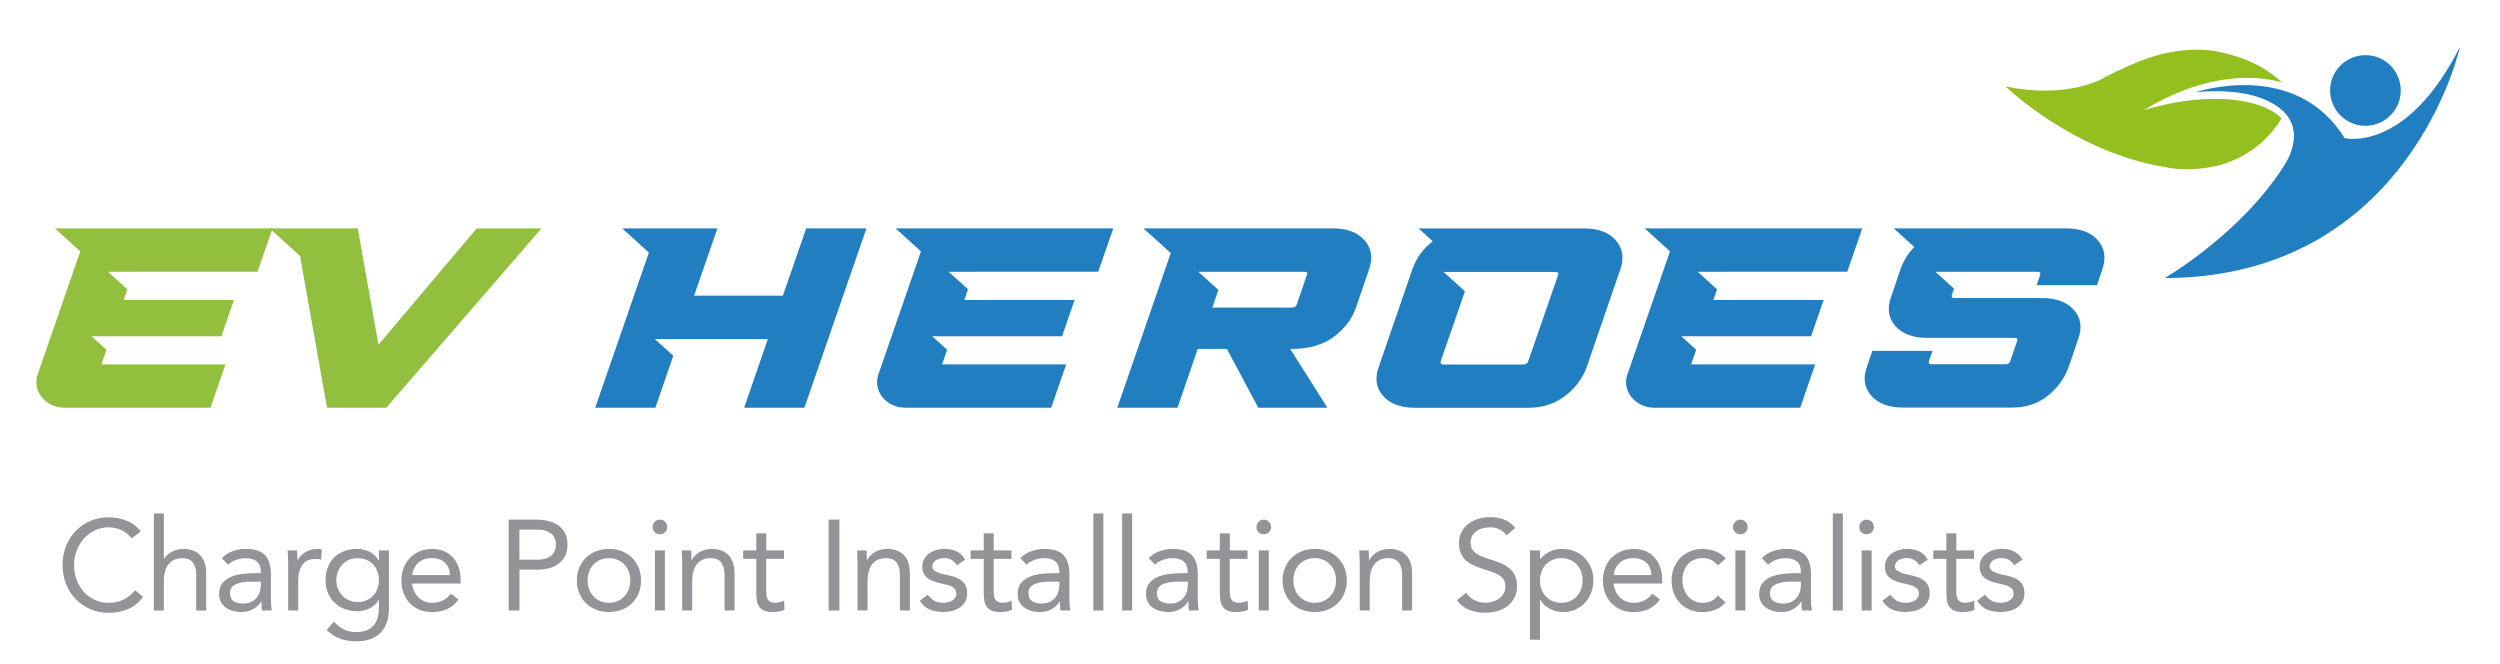 <svg xmlns="http://www.w3.org/2000/svg" id="uuid-ad436a78-5cc0-4e6c-82a6-ec3a40cd3044" viewBox="0 0 486.9 129.4"><path d="m314.68,46.79c-1.35-1.54-3.4-2.3-6.15-2.3h-32.24l2.75,2.49c-1.91,1.5-3.24,3.32-3.97,5.47l-6.55,19.02c-.8,2.23-.51,4.12.86,5.65,1.37,1.54,3.43,2.3,6.18,2.3h22.08c2.75,0,5.14-.77,7.16-2.3,2.02-1.54,3.43-3.42,4.23-5.65l6.55-19.02c.76-2.23.46-4.11-.89-5.65m-11.24,6.77l-5.81,16.79c-.13.42-.45.63-.97.63h-15.49c-.52,0-.72-.21-.59-.63l4.72-13.63-4.16-3.77h6.17s.07,0,.1,0h15.49c.52,0,.7.21.53.63" fill="#217ec1"></path><path d="m265.76,46.81c-1.35-1.55-3.4-2.33-6.16-2.33h-36.89l5.31,4.81-10.42,30.12h11.73l3.94-11.45h5.68l6.11,11.45h13.46l-7.24-11.45h.24c3.39,0,6.13-.78,8.23-2.35,2.09-1.57,3.53-3.44,4.3-5.6l2.6-7.57c.77-2.2.47-4.07-.88-5.63m-11.24,6.74l-1.97,5.73c-.12.42-.45.63-.96.63h-15.49l1.18-3.44-3.9-3.54h20.62c.52,0,.7.2.53.62" fill="#217ec1"></path><path d="m408.56,46.78c-1.35-1.53-3.4-2.3-6.15-2.3h-20.88c-.24,0-.47,0-.7.02l.03-.02h-12.04l4.01,3.63c-1.23,1.26-2.13,2.7-2.69,4.32l-1.84,5.43c-.8,2.23-.51,4.12.86,5.65,1.37,1.54,3.43,2.3,6.18,2.3h16.99c.52,0,.7.21.53.63l-1.34,3.88c-.12.42-.45.63-.96.63h-14.3c-.52,0-.72-.21-.59-.63l.72-1.99h-11.73l-1.06,3.1c-.8,2.23-.51,4.12.86,5.65,1.37,1.54,3.43,2.3,6.18,2.3h21.18c2.75,0,5.09-.77,7.01-2.3,1.92-1.54,3.28-3.42,4.08-5.65l1.85-5.43c.8-2.23.51-4.11-.86-5.65s-3.43-2.3-6.18-2.3h-16.99c-.52,0-.72-.21-.59-.63l.42-1.21-3.63-3.28h5.47s.07,0,.1,0h14.3c.52,0,.7.21.53.63l-.66,1.99h11.73l1.06-3.1c.76-2.23.46-4.11-.89-5.65" fill="#217ec1"></path><polygon points="92.83 44.48 73.71 67.14 69.68 44.48 57.48 44.48 52.51 44.48 58.43 49.84 63.69 79.41 75.24 79.41 105.46 44.48 92.83 44.48" fill="#92c03e"></polygon><polygon points="157.02 44.48 152.47 57.58 135.18 57.58 139.73 44.48 128.01 44.48 121.18 44.48 126.38 49.19 115.92 79.41 127.64 79.41 131.13 69.29 127.53 66.03 132.26 66.03 132.26 66.02 149.55 66.02 144.93 79.41 156.66 79.41 168.75 44.48 157.02 44.48" fill="#217ec1"></polygon><path d="m189.72,52.92h24.17l2.93-8.44h-42.39l4.94,4.48-8.3,23.98c-1.11,3.21,1.54,6.47,5.25,6.47h28.41l2.92-8.44h-24.17l.99-2.85-2.91-2.63h25.29l2.45-7.08h-21.48l.71-2.07-3.76-3.4h4.94v-.02Z" fill="#217ec1"></path><path d="m335.6,52.92h24.17l2.93-8.44h-42.39l4.94,4.48-8.3,23.98c-1.11,3.21,1.54,6.47,5.25,6.47h28.41l2.92-8.44h-24.17l.99-2.85-2.91-2.63h25.29l2.45-7.08h-21.48l.71-2.07-3.76-3.4h4.94v-.02Z" fill="#217ec1"></path><path d="m25.99,52.92h24.17l2.92-8.44H10.69l4.94,4.48-8.3,23.98c-1.11,3.21,1.54,6.47,5.25,6.47h28.41l2.92-8.44h-24.16l.99-2.85-2.91-2.63h25.29l2.45-7.08h-21.48l.71-2.07-3.76-3.4h4.94v-.02Z" fill="#92c03e"></path><g><path d="m444.36,23.08c-7.92,12.67-22.28,9.54-22.28,9.54-18.3-2.9-31.49-15.8-31.49-15.8,11.75,2.49,18.64-1.39,18.64-1.39,3.13-1.77,7.54-3.52,7.54-3.52,8.57-3.45,15.05-1.87,15.05-1.87,6.62,1.27,10.54,4.01,12.65,6.06,0,0-11.28-4.24-26.95,5.36,0,0,12.66-4.24,22.42-.97,0,0,2.83.9,4.3,2.47l.11.11h.01Z" fill="#93c01f"></path><circle cx="460.69" cy="17.62" r="6.88" fill="#217ec1"></circle><path d="m427.69,17.94s19.4-6.53,28.94,8.96c0,0,11.97,3.01,22.49-17.8,0,0-9.88,44.9-57.51,45.06,0,0,14.85-8.64,23.2-21.84,0,0,6.15-8.47-3.34-12.75,0,0-4.54-2.51-13.78-1.62h0Z" fill="#217ec1"></path></g><g><g><path d="m25.61,104.85c-.53-.72-1.19-1.25-1.98-1.61s-1.6-.54-2.45-.54c-.98,0-1.89.2-2.71.6-.83.4-1.54.94-2.14,1.61s-1.07,1.46-1.4,2.35c-.33.89-.5,1.82-.5,2.79,0,1.03.17,2,.5,2.89.33.89.8,1.67,1.39,2.33.59.66,1.3,1.18,2.12,1.56.83.38,1.74.58,2.74.58,1.08,0,2.05-.21,2.9-.64s1.59-1.04,2.22-1.84l1.58,1.32c-.8,1.07-1.76,1.85-2.89,2.35s-2.4.75-3.81.75c-1.27,0-2.45-.23-3.55-.7-1.1-.47-2.05-1.11-2.86-1.94s-1.44-1.8-1.9-2.94c-.46-1.13-.69-2.38-.69-3.72s.22-2.52.66-3.65c.44-1.13,1.06-2.12,1.86-2.95.8-.83,1.75-1.49,2.85-1.97,1.1-.48,2.31-.73,3.62-.73,1.2,0,2.35.22,3.46.65s2.04,1.14,2.79,2.12l-1.82,1.33Z" fill="#929497"></path><path d="m29.96,100h1.95v8.83h.05c.13-.23.32-.46.55-.69.23-.22.51-.43.84-.61s.69-.33,1.09-.45c.4-.12.82-.17,1.27-.17.77,0,1.43.12,1.99.35.56.23,1.02.56,1.39.98s.64.92.81,1.51.26,1.24.26,1.94v7.22h-1.95v-7.03c0-.98-.22-1.76-.65-2.32-.43-.57-1.11-.85-2.03-.85-.63,0-1.18.11-1.64.33s-.83.53-1.12.92c-.29.4-.51.88-.65,1.42-.14.55-.21,1.16-.21,1.83v5.7h-1.95v-18.9Z" fill="#929497"></path><path d="m43.21,108.7c.6-.62,1.31-1.07,2.14-1.36.83-.29,1.66-.44,2.51-.44,1.73,0,2.98.41,3.75,1.22.77.82,1.15,2.06,1.15,3.73v5.02c0,.33.02.68.05,1.04s.08.69.12.99h-1.88c-.07-.27-.1-.56-.11-.89s-.01-.61-.01-.86h-.05c-.38.6-.9,1.09-1.54,1.47-.64.38-1.41.58-2.31.58-.6,0-1.16-.08-1.69-.22-.53-.15-.98-.37-1.38-.66-.39-.29-.7-.65-.94-1.09s-.35-.93-.35-1.5c0-.97.25-1.73.75-2.28s1.12-.96,1.86-1.22c.74-.27,1.54-.43,2.4-.5s1.65-.1,2.36-.1h.75v-.35c0-.85-.25-1.49-.76-1.92-.51-.43-1.22-.65-2.14-.65-.63,0-1.25.1-1.86.31-.61.21-1.15.53-1.61.96l-1.22-1.28Zm5.65,4.58c-1.25,0-2.24.17-2.98.53-.73.35-1.1.92-1.1,1.72,0,.73.25,1.25.74,1.56.49.31,1.1.46,1.84.46.57,0,1.06-.1,1.49-.29.42-.19.78-.45,1.06-.76.28-.32.5-.69.65-1.11.15-.42.23-.88.25-1.36v-.75h-1.95Z" fill="#929497"></path></g><g><path d="m56.13,109.98c0-.53-.02-1.03-.05-1.5s-.05-.89-.05-1.28h1.85c0,.32,0,.63.03.95s.02.64.02.97h.05c.13-.28.32-.56.56-.82.24-.27.53-.5.86-.71.33-.21.71-.38,1.12-.5.42-.12.87-.19,1.35-.19.13,0,.27,0,.4.03.13.02.27.05.4.1l-.12,1.97c-.33-.1-.68-.15-1.05-.15-1.2,0-2.07.39-2.61,1.16-.54.78-.81,1.84-.81,3.19v5.7h-1.95v-8.92Z" fill="#929497"></path></g><g><path d="m75.75,118.38c0,2.13-.55,3.75-1.64,4.86-1.09,1.11-2.67,1.66-4.74,1.66-1.15,0-2.19-.17-3.11-.5-.93-.33-1.8-.91-2.64-1.72l1.4-1.6c.62.67,1.27,1.17,1.96,1.51.69.34,1.49.51,2.39.51s1.59-.13,2.16-.39c.58-.26,1.03-.61,1.36-1.05.33-.44.57-.95.7-1.51.13-.57.2-1.16.2-1.78v-1.5h-.05c-.47.75-1.07,1.3-1.82,1.65s-1.52.53-2.3.53c-.92,0-1.76-.15-2.52-.45s-1.42-.72-1.98-1.25c-.55-.53-.98-1.17-1.27-1.9s-.45-1.53-.45-2.4c0-.95.15-1.81.45-2.58s.72-1.41,1.26-1.94c.54-.53,1.2-.93,1.96-1.21.77-.28,1.62-.42,2.55-.42.4,0,.8.05,1.2.14s.79.23,1.16.42.71.43,1.01.72c.3.29.55.63.75,1.01h.05v-2h1.95v11.17Zm-10.25-5.32c0,.6.11,1.15.33,1.66.22.51.51.95.89,1.33s.81.67,1.31.89,1.03.32,1.6.32c.67,0,1.26-.12,1.77-.35s.95-.55,1.31-.94.63-.84.81-1.35c.18-.51.28-1.05.28-1.61,0-.63-.1-1.21-.3-1.74-.2-.52-.48-.98-.85-1.36-.37-.38-.81-.68-1.32-.89-.52-.21-1.08-.31-1.7-.31s-1.18.11-1.69.34c-.51.22-.94.53-1.3.92-.36.39-.64.85-.84,1.38-.2.53-.3,1.1-.3,1.71Z" fill="#929497"></path><path d="m89.3,116.78c-.7.9-1.47,1.53-2.3,1.89-.83.36-1.8.54-2.9.54-.92,0-1.74-.16-2.48-.49s-1.35-.76-1.86-1.31c-.51-.55-.9-1.2-1.18-1.95s-.41-1.55-.41-2.4c0-.9.15-1.73.45-2.49.3-.76.72-1.41,1.25-1.95.53-.54,1.17-.96,1.9-1.26s1.53-.45,2.4-.45c.82,0,1.57.14,2.25.41.68.28,1.27.68,1.76,1.2.49.53.87,1.17,1.14,1.92.27.76.4,1.62.4,2.59v.62h-9.45c.03.5.15.98.36,1.44.21.46.48.86.81,1.2.33.34.72.61,1.17.81s.94.3,1.48.3c.85,0,1.57-.15,2.15-.45.58-.3,1.11-.74,1.58-1.33l1.47,1.15Zm-1.67-4.78c-.03-1-.36-1.8-.98-2.4-.62-.6-1.47-.9-2.55-.9s-1.96.3-2.62.9c-.67.6-1.07,1.4-1.2,2.4h7.35Z" fill="#929497"></path><path d="m99.06,101.2h5.25c.82,0,1.6.08,2.34.24.74.16,1.4.43,1.98.8.57.38,1.03.88,1.38,1.5.34.62.51,1.4.51,2.31,0,.97-.18,1.77-.55,2.4-.37.63-.84,1.13-1.41,1.5-.58.37-1.2.62-1.89.78-.68.15-1.33.22-1.95.22h-3.55v7.95h-2.1v-17.7Zm2.1,7.8h3.55c1.05,0,1.9-.24,2.56-.71.66-.48.99-1.21.99-2.21s-.33-1.74-.99-2.21c-.66-.48-1.51-.71-2.56-.71h-3.55v5.85Z" fill="#929497"></path><path d="m112.35,113.05c0-.92.16-1.75.48-2.5.32-.75.75-1.4,1.3-1.94.55-.54,1.21-.96,1.97-1.26s1.6-.45,2.5-.45,1.73.15,2.5.45,1.43.72,1.98,1.26c.55.54.98,1.19,1.3,1.94.32.75.47,1.58.47,2.5s-.16,1.75-.47,2.5c-.32.75-.75,1.4-1.3,1.94-.55.54-1.21.96-1.98,1.26-.77.3-1.6.45-2.5.45s-1.73-.15-2.5-.45c-.77-.3-1.42-.72-1.97-1.26-.55-.54-.98-1.19-1.3-1.94-.32-.75-.48-1.58-.48-2.5Zm2.1,0c0,.62.1,1.19.29,1.71.19.53.47.98.84,1.38s.8.7,1.31.92c.51.23,1.08.34,1.71.34s1.2-.11,1.71-.34c.51-.22.95-.53,1.31-.92.37-.39.65-.85.84-1.38.19-.52.29-1.1.29-1.71s-.1-1.19-.29-1.71c-.19-.53-.47-.98-.84-1.38-.37-.39-.8-.7-1.31-.92-.51-.23-1.08-.34-1.71-.34s-1.2.11-1.71.34c-.51.22-.95.53-1.31.92s-.65.85-.84,1.38c-.19.53-.29,1.1-.29,1.71Z" fill="#929497"></path><path d="m127.1,102.62c0-.38.14-.72.41-1,.28-.28.61-.42,1.01-.42s.74.14,1.01.42c.27.28.41.62.41,1,0,.42-.13.76-.4,1.03s-.61.4-1.02.4-.76-.13-1.02-.4c-.27-.27-.4-.61-.4-1.03Zm.45,4.58h1.95v11.7h-1.95v-11.7Z" fill="#929497"></path><path d="m132.88,109.98c0-.53-.02-1.03-.05-1.5s-.05-.89-.05-1.28h1.85c0,.32,0,.63.02.95s.02.64.02.97h.05c.13-.28.32-.56.56-.82.24-.27.53-.5.86-.71.33-.21.71-.38,1.12-.5.42-.12.87-.19,1.35-.19.77,0,1.43.12,1.99.35.56.23,1.02.56,1.39.98.37.42.64.92.81,1.51.17.59.26,1.24.26,1.94v7.22h-1.95v-7.03c0-.98-.22-1.76-.65-2.32-.43-.57-1.11-.85-2.03-.85-.63,0-1.18.11-1.64.33-.46.22-.83.53-1.12.92-.29.4-.51.88-.65,1.42-.14.55-.21,1.16-.21,1.83v5.7h-1.95v-8.92Z" fill="#929497"></path><path d="m152.68,108.85h-3.45v5.85c0,.38,0,.74.03,1.06.02.33.08.61.2.85.12.24.29.43.52.57.23.14.57.21,1,.21.28,0,.58-.03.88-.1.3-.07.58-.17.85-.3l.08,1.78c-.33.15-.7.26-1.11.33-.41.07-.8.1-1.16.1-.7,0-1.26-.09-1.68-.27-.42-.18-.74-.44-.98-.78-.23-.33-.39-.75-.46-1.24-.07-.49-.11-1.04-.11-1.64v-6.42h-2.55v-1.65h2.55v-3.33h1.95v3.33h3.45v1.65Z" fill="#929497"></path><path d="m161.38,101.2h2.1v17.7h-2.1v-17.7Z" fill="#929497"></path><path d="m167.03,109.98c0-.53-.02-1.03-.05-1.5s-.05-.89-.05-1.28h1.85c0,.32,0,.63.02.95s.02.64.02.97h.05c.13-.28.32-.56.56-.82.24-.27.53-.5.86-.71.33-.21.71-.38,1.12-.5.42-.12.87-.19,1.35-.19.77,0,1.43.12,1.99.35.56.23,1.02.56,1.39.98.37.42.64.92.81,1.51.17.59.26,1.24.26,1.94v7.22h-1.95v-7.03c0-.98-.22-1.76-.65-2.32-.43-.57-1.11-.85-2.03-.85-.63,0-1.18.11-1.64.33-.46.22-.83.53-1.12.92-.29.4-.51.88-.65,1.42-.14.55-.21,1.16-.21,1.83v5.7h-1.95v-8.92Z" fill="#929497"></path><path d="m180.68,115.83c.38.48.8.87,1.26,1.15s1.04.42,1.74.42c.3,0,.6-.03.91-.1.31-.07.59-.18.84-.33.25-.15.45-.34.6-.56.15-.23.22-.5.22-.81s-.07-.58-.21-.78-.33-.37-.56-.51c-.23-.14-.5-.25-.8-.34-.3-.08-.61-.16-.93-.23-.55-.12-1.07-.25-1.57-.4-.5-.15-.94-.35-1.31-.59-.38-.24-.68-.55-.9-.94-.23-.38-.34-.88-.34-1.47,0-.57.12-1.07.38-1.5s.58-.79,1-1.08.88-.5,1.4-.65c.52-.15,1.05-.22,1.6-.22.83,0,1.6.17,2.31.5.71.33,1.26.88,1.66,1.62l-1.62,1.08c-.25-.42-.58-.75-.99-1.01-.41-.26-.9-.39-1.49-.39-.27,0-.54.03-.81.1-.27.07-.52.17-.74.3-.22.13-.4.3-.54.51-.14.21-.21.45-.21.71,0,.25.08.46.24.64s.38.33.65.46c.27.13.59.25.95.35s.73.18,1.11.25c.52.1,1.01.23,1.47.39s.88.37,1.23.64.62.6.83,1,.3.89.3,1.47c0,.67-.13,1.23-.4,1.7s-.62.85-1.06,1.14c-.44.29-.94.5-1.5.64-.56.13-1.13.2-1.71.2-1,0-1.86-.15-2.59-.46-.73-.31-1.38-.88-1.96-1.71l1.55-1.2Z" fill="#929497"></path><path d="m196.98,108.85h-3.45v5.85c0,.38,0,.74.03,1.06.02.33.08.61.2.85.12.24.29.43.52.57.23.14.57.21,1,.21.28,0,.58-.03.88-.1.3-.07.58-.17.85-.3l.08,1.78c-.33.15-.7.26-1.11.33-.41.07-.8.1-1.16.1-.7,0-1.26-.09-1.68-.27-.42-.18-.74-.44-.98-.78-.23-.33-.39-.75-.46-1.24-.07-.49-.11-1.04-.11-1.64v-6.42h-2.55v-1.65h2.55v-3.33h1.95v3.33h3.45v1.65Z" fill="#929497"></path><path d="m198.73,108.7c.6-.62,1.31-1.07,2.14-1.36.83-.29,1.66-.44,2.51-.44,1.73,0,2.98.41,3.75,1.22.77.82,1.15,2.06,1.15,3.73v5.02c0,.33.02.68.05,1.04s.08.69.12.99h-1.88c-.07-.27-.1-.56-.11-.89,0-.33-.01-.61-.01-.86h-.05c-.38.6-.9,1.09-1.54,1.47-.64.38-1.41.58-2.31.58-.6,0-1.16-.08-1.69-.22-.52-.15-.98-.37-1.38-.66-.39-.29-.7-.65-.94-1.09s-.35-.93-.35-1.5c0-.97.25-1.73.75-2.28s1.12-.96,1.86-1.22c.74-.27,1.54-.43,2.4-.5s1.65-.1,2.36-.1h.75v-.35c0-.85-.25-1.49-.76-1.92-.51-.43-1.22-.65-2.14-.65-.63,0-1.25.1-1.86.31-.61.21-1.15.53-1.61.96l-1.22-1.28Zm5.65,4.58c-1.25,0-2.24.17-2.98.53-.73.35-1.1.92-1.1,1.72,0,.73.25,1.25.74,1.56.49.31,1.1.46,1.84.46.57,0,1.06-.1,1.49-.29.43-.19.78-.45,1.06-.76.28-.32.5-.69.65-1.11.15-.42.23-.88.25-1.36v-.75h-1.95Z" fill="#929497"></path></g><g><path d="m212.94,100h1.95v18.9h-1.95v-18.9Z" fill="#929497"></path></g><g><path d="m218.55,100h1.95v18.9h-1.95v-18.9Z" fill="#929497"></path><path d="m223.73,108.7c.6-.62,1.31-1.07,2.14-1.36.83-.29,1.66-.44,2.51-.44,1.73,0,2.98.41,3.75,1.22.77.82,1.15,2.06,1.15,3.73v5.02c0,.33.02.68.05,1.04s.08.69.12.99h-1.88c-.07-.27-.1-.56-.11-.89,0-.33-.01-.61-.01-.86h-.05c-.38.6-.9,1.09-1.54,1.47-.64.38-1.41.58-2.31.58-.6,0-1.16-.08-1.69-.22-.52-.15-.98-.37-1.38-.66-.39-.29-.7-.65-.94-1.09s-.35-.93-.35-1.5c0-.97.25-1.73.75-2.28s1.12-.96,1.86-1.22,1.54-.43,2.4-.5,1.65-.1,2.36-.1h.75v-.35c0-.85-.25-1.49-.76-1.92s-1.22-.65-2.14-.65c-.63,0-1.25.1-1.86.31-.61.21-1.15.53-1.61.96l-1.22-1.28Zm5.65,4.58c-1.25,0-2.24.17-2.97.53-.73.35-1.1.92-1.1,1.72,0,.73.25,1.25.74,1.56.49.31,1.1.46,1.84.46.57,0,1.06-.1,1.49-.29.43-.19.78-.45,1.06-.76.28-.32.5-.69.65-1.11s.23-.88.25-1.36v-.75h-1.95Z" fill="#929497"></path></g><g><path d="m242.96,108.85h-3.45v5.85c0,.38,0,.74.03,1.06.02.33.08.61.2.85.12.24.29.43.52.57.23.14.57.21,1,.21.28,0,.58-.03.88-.1.3-.07.58-.17.85-.3l.08,1.78c-.33.15-.7.26-1.11.33-.41.07-.8.1-1.16.1-.7,0-1.26-.09-1.68-.27-.42-.18-.74-.44-.98-.78-.23-.33-.39-.75-.46-1.24-.07-.49-.11-1.04-.11-1.64v-6.42h-2.55v-1.65h2.55v-3.33h1.95v3.33h3.45v1.65Z" fill="#929497"></path></g><g><path d="m244.71,102.62c0-.38.14-.72.41-1,.28-.28.61-.42,1.01-.42s.74.14,1.01.42c.28.28.41.62.41,1,0,.42-.13.76-.4,1.03s-.61.4-1.03.4-.76-.13-1.02-.4c-.27-.27-.4-.61-.4-1.03Zm.45,4.58h1.95v11.7h-1.95v-11.7Z" fill="#929497"></path><path d="m249.8,113.05c0-.92.16-1.75.48-2.5.32-.75.75-1.4,1.3-1.94.55-.54,1.21-.96,1.97-1.26s1.6-.45,2.5-.45,1.73.15,2.5.45,1.43.72,1.98,1.26c.55.54.98,1.19,1.3,1.94s.47,1.58.47,2.5-.16,1.75-.47,2.5-.75,1.4-1.3,1.94c-.55.54-1.21.96-1.98,1.26-.77.3-1.6.45-2.5.45s-1.73-.15-2.5-.45c-.77-.3-1.42-.72-1.97-1.26-.55-.54-.98-1.19-1.3-1.94-.32-.75-.48-1.58-.48-2.5Zm2.1,0c0,.62.1,1.19.29,1.71.19.53.47.98.84,1.38.37.39.8.7,1.31.92.51.23,1.08.34,1.71.34s1.2-.11,1.71-.34c.51-.22.95-.53,1.31-.92.37-.39.65-.85.84-1.38.19-.52.29-1.1.29-1.71s-.1-1.19-.29-1.71c-.19-.53-.47-.98-.84-1.38-.37-.39-.8-.7-1.31-.92-.51-.23-1.08-.34-1.71-.34s-1.2.11-1.71.34c-.51.22-.95.53-1.31.92-.37.39-.65.85-.84,1.38s-.29,1.1-.29,1.71Z" fill="#929497"></path><path d="m264.83,109.98c0-.53-.02-1.03-.05-1.5s-.05-.89-.05-1.28h1.85c0,.32,0,.63.02.95s.03.64.03.97h.05c.13-.28.32-.56.56-.82.24-.27.53-.5.86-.71.33-.21.71-.38,1.12-.5s.87-.19,1.35-.19c.77,0,1.43.12,1.99.35.56.23,1.02.56,1.39.98.37.42.64.92.81,1.51.17.59.26,1.24.26,1.94v7.22h-1.95v-7.03c0-.98-.22-1.76-.65-2.32s-1.11-.85-2.03-.85c-.63,0-1.18.11-1.64.33-.46.22-.83.53-1.12.92-.29.4-.51.88-.65,1.42-.14.55-.21,1.16-.21,1.83v5.7h-1.95v-8.92Z" fill="#929497"></path><path d="m293.43,104.33c-.35-.57-.82-.98-1.4-1.24-.58-.26-1.19-.39-1.83-.39-.47,0-.92.06-1.38.17-.45.12-.85.29-1.21.53s-.65.54-.86.92c-.22.38-.33.83-.33,1.35,0,.4.06.75.19,1.06s.33.59.61.84.67.48,1.15.7,1.08.43,1.78.65c.68.22,1.35.45,1.99.7s1.21.57,1.7.95c.49.38.88.86,1.17,1.44.29.58.44,1.3.44,2.16s-.17,1.65-.53,2.3c-.35.65-.81,1.19-1.39,1.61-.57.42-1.24.74-1.99.95s-1.52.31-2.33.31c-.52,0-1.03-.05-1.55-.14s-1.01-.23-1.49-.42-.92-.44-1.34-.75c-.42-.31-.77-.69-1.07-1.14l1.8-1.47c.38.65.92,1.14,1.6,1.47.68.33,1.41.5,2.17.5.45,0,.9-.07,1.36-.2.46-.13.87-.33,1.24-.59.37-.26.67-.58.9-.96.23-.38.35-.83.35-1.33,0-.55-.09-1-.28-1.34s-.47-.64-.85-.89c-.38-.25-.87-.48-1.45-.67-.58-.2-1.27-.43-2.05-.7-.63-.2-1.22-.43-1.75-.69-.53-.26-1-.58-1.39-.95s-.7-.83-.92-1.35c-.23-.53-.34-1.15-.34-1.89,0-.85.17-1.59.5-2.23.33-.63.78-1.16,1.35-1.59.57-.42,1.21-.75,1.92-.96.72-.22,1.47-.33,2.25-.33,1,0,1.91.15,2.74.46s1.56.85,2.21,1.61l-1.73,1.5Z" fill="#929497"></path><path d="m297.98,107.2h1.95v1.7h.05c.53-.63,1.15-1.12,1.86-1.47.71-.35,1.49-.53,2.34-.53.92,0,1.75.15,2.51.46.76.31,1.4.74,1.94,1.29.53.55.95,1.2,1.25,1.95s.45,1.57.45,2.45-.15,1.7-.45,2.45-.71,1.4-1.24,1.95c-.53.55-1.15.98-1.86,1.29-.72.31-1.48.46-2.3.46-1.05,0-1.97-.23-2.76-.69-.79-.46-1.37-1.02-1.74-1.69h-.05v7.78h-1.95v-17.4Zm1.95,5.85c0,.62.1,1.19.29,1.71.19.53.47.98.84,1.38.37.39.8.7,1.31.92.51.23,1.08.34,1.71.34s1.2-.11,1.71-.34c.51-.22.95-.53,1.31-.92s.65-.85.84-1.38c.19-.52.29-1.1.29-1.71s-.1-1.19-.29-1.71c-.19-.53-.47-.98-.84-1.38s-.8-.7-1.31-.92c-.51-.23-1.08-.34-1.71-.34s-1.21.11-1.71.34c-.51.22-.95.53-1.31.92-.37.39-.65.85-.84,1.38s-.29,1.1-.29,1.71Z" fill="#929497"></path><path d="m323.3,116.78c-.7.9-1.47,1.53-2.3,1.89-.83.36-1.8.54-2.9.54-.92,0-1.74-.16-2.47-.49s-1.35-.76-1.86-1.31c-.51-.55-.9-1.2-1.18-1.95-.27-.75-.41-1.55-.41-2.4,0-.9.15-1.73.45-2.49.3-.76.72-1.41,1.25-1.95.53-.54,1.17-.96,1.9-1.26s1.53-.45,2.4-.45c.82,0,1.57.14,2.25.41.68.28,1.27.68,1.76,1.2.49.53.87,1.17,1.14,1.92.27.76.4,1.62.4,2.59v.62h-9.45c.03.5.15.98.36,1.44.21.46.48.86.81,1.2.33.34.72.61,1.17.81s.94.3,1.47.3c.85,0,1.57-.15,2.15-.45.58-.3,1.11-.74,1.58-1.33l1.47,1.15Zm-1.67-4.78c-.03-1-.36-1.8-.98-2.4-.62-.6-1.47-.9-2.55-.9s-1.96.3-2.62.9c-.67.6-1.07,1.4-1.2,2.4h7.35Z" fill="#929497"></path><path d="m334.58,110.12c-.42-.5-.87-.86-1.35-1.09-.48-.23-1.02-.34-1.6-.34-.65,0-1.23.11-1.73.34-.5.22-.91.54-1.24.94-.33.4-.57.86-.74,1.39-.17.52-.25,1.09-.25,1.69s.1,1.16.29,1.69c.19.52.46.99.8,1.39.34.4.75.71,1.24.94.48.23,1.02.34,1.62.34,1.28,0,2.27-.48,2.97-1.45l1.45,1.38c-.57.65-1.23,1.12-2,1.42-.77.3-1.58.45-2.42.45-.9,0-1.73-.15-2.48-.45-.75-.3-1.39-.72-1.91-1.27-.53-.55-.93-1.2-1.23-1.95-.29-.75-.44-1.58-.44-2.47s.15-1.7.44-2.45c.29-.75.7-1.4,1.24-1.95.53-.55,1.17-.98,1.91-1.29.74-.31,1.56-.46,2.46-.46s1.69.15,2.46.45c.78.3,1.45.77,2.04,1.4l-1.55,1.38Z" fill="#929497"></path><path d="m337.53,102.62c0-.38.14-.72.41-1,.28-.28.61-.42,1.01-.42s.74.14,1.01.42c.28.28.41.62.41,1,0,.42-.13.76-.4,1.03s-.61.4-1.03.4-.76-.13-1.02-.4c-.27-.27-.4-.61-.4-1.03Zm.45,4.58h1.95v11.7h-1.95v-11.7Z" fill="#929497"></path><path d="m343.15,108.7c.6-.62,1.31-1.07,2.14-1.36.83-.29,1.66-.44,2.51-.44,1.73,0,2.98.41,3.75,1.22.77.82,1.15,2.06,1.15,3.73v5.02c0,.33.02.68.05,1.04s.08.69.12.99h-1.88c-.07-.27-.1-.56-.11-.89s-.01-.61-.01-.86h-.05c-.38.6-.9,1.09-1.54,1.47-.64.38-1.41.58-2.31.58-.6,0-1.16-.08-1.69-.22-.53-.15-.98-.37-1.38-.66-.39-.29-.7-.65-.94-1.09s-.35-.93-.35-1.5c0-.97.25-1.73.75-2.28s1.12-.96,1.86-1.22c.74-.27,1.54-.43,2.4-.5s1.65-.1,2.36-.1h.75v-.35c0-.85-.25-1.49-.76-1.92-.51-.43-1.22-.65-2.14-.65-.63,0-1.25.1-1.86.31-.61.21-1.15.53-1.61.96l-1.22-1.28Zm5.65,4.58c-1.25,0-2.24.17-2.98.53-.73.35-1.1.92-1.1,1.72,0,.73.25,1.25.74,1.56.49.31,1.1.46,1.84.46.57,0,1.06-.1,1.49-.29.42-.19.78-.45,1.06-.76.28-.32.5-.69.65-1.11.15-.42.23-.88.25-1.36v-.75h-1.95Z" fill="#929497"></path></g><g><path d="m356.96,100h1.95v18.9h-1.95v-18.9Z" fill="#929497"></path></g><g><path d="m362.12,102.62c0-.38.14-.72.41-1,.28-.28.61-.42,1.01-.42s.74.14,1.01.42c.28.28.41.62.41,1,0,.42-.13.76-.4,1.03s-.61.4-1.03.4-.76-.13-1.02-.4c-.27-.27-.4-.61-.4-1.03Zm.45,4.58h1.95v11.7h-1.95v-11.7Z" fill="#929497"></path><path d="m368.15,115.83c.38.48.8.87,1.26,1.15.46.28,1.04.42,1.74.42.3,0,.6-.03.91-.1s.59-.18.84-.33c.25-.15.45-.34.6-.56.15-.23.22-.5.22-.81s-.07-.58-.21-.78-.33-.37-.56-.51c-.23-.14-.5-.25-.8-.34-.3-.08-.61-.16-.93-.23-.55-.12-1.07-.25-1.57-.4-.5-.15-.94-.35-1.31-.59-.38-.24-.68-.55-.9-.94-.22-.38-.34-.88-.34-1.47,0-.57.12-1.07.38-1.5s.58-.79,1-1.08c.42-.28.88-.5,1.4-.65.52-.15,1.05-.22,1.6-.22.83,0,1.6.17,2.31.5.71.33,1.26.88,1.66,1.62l-1.62,1.08c-.25-.42-.58-.75-.99-1.01-.41-.26-.9-.39-1.49-.39-.27,0-.54.03-.81.1-.27.07-.52.17-.74.3s-.4.3-.54.51c-.14.21-.21.45-.21.71,0,.25.08.46.24.64s.38.33.65.46c.28.13.59.25.95.35s.73.18,1.11.25c.52.1,1.01.23,1.47.39s.88.37,1.23.64c.35.27.62.6.83,1,.2.4.3.89.3,1.47,0,.67-.13,1.23-.4,1.7s-.62.85-1.06,1.14c-.44.29-.94.5-1.5.64-.56.13-1.13.2-1.71.2-1,0-1.86-.15-2.59-.46-.72-.31-1.38-.88-1.96-1.71l1.55-1.2Z" fill="#929497"></path><path d="m384.45,108.85h-3.45v5.85c0,.38,0,.74.03,1.06s.08.61.2.85c.12.24.29.43.52.57.23.14.57.21,1,.21.28,0,.58-.03.88-.1.3-.07.58-.17.85-.3l.08,1.78c-.33.15-.71.26-1.11.33-.41.07-.8.1-1.16.1-.7,0-1.26-.09-1.67-.27-.42-.18-.74-.44-.98-.78-.23-.33-.39-.75-.46-1.24s-.11-1.04-.11-1.64v-6.42h-2.55v-1.65h2.55v-3.33h1.95v3.33h3.45v1.65Z" fill="#929497"></path><path d="m386.6,115.83c.38.48.8.87,1.26,1.15.46.28,1.04.42,1.74.42.3,0,.6-.03.91-.1s.59-.18.84-.33c.25-.15.45-.34.6-.56.15-.23.22-.5.22-.81s-.07-.58-.21-.78-.33-.37-.56-.51c-.23-.14-.5-.25-.8-.34-.3-.08-.61-.16-.93-.23-.55-.12-1.07-.25-1.57-.4-.5-.15-.94-.35-1.31-.59-.38-.24-.68-.55-.9-.94-.22-.38-.34-.88-.34-1.47,0-.57.12-1.07.38-1.5s.58-.79,1-1.08c.42-.28.88-.5,1.4-.65.52-.15,1.05-.22,1.6-.22.83,0,1.6.17,2.31.5.71.33,1.26.88,1.66,1.62l-1.62,1.08c-.25-.42-.58-.75-.99-1.01-.41-.26-.9-.39-1.49-.39-.27,0-.54.03-.81.1-.27.07-.52.17-.74.3s-.4.3-.54.51c-.14.21-.21.45-.21.71,0,.25.08.46.24.64s.38.33.65.46c.28.13.59.25.95.35s.73.18,1.11.25c.52.1,1.01.23,1.47.39s.88.37,1.23.64c.35.27.62.6.83,1,.2.4.3.89.3,1.47,0,.67-.13,1.23-.4,1.7s-.62.85-1.06,1.14c-.44.29-.94.5-1.5.64-.56.13-1.13.2-1.71.2-1,0-1.86-.15-2.59-.46-.72-.31-1.38-.88-1.96-1.71l1.55-1.2Z" fill="#929497"></path></g></g></svg>